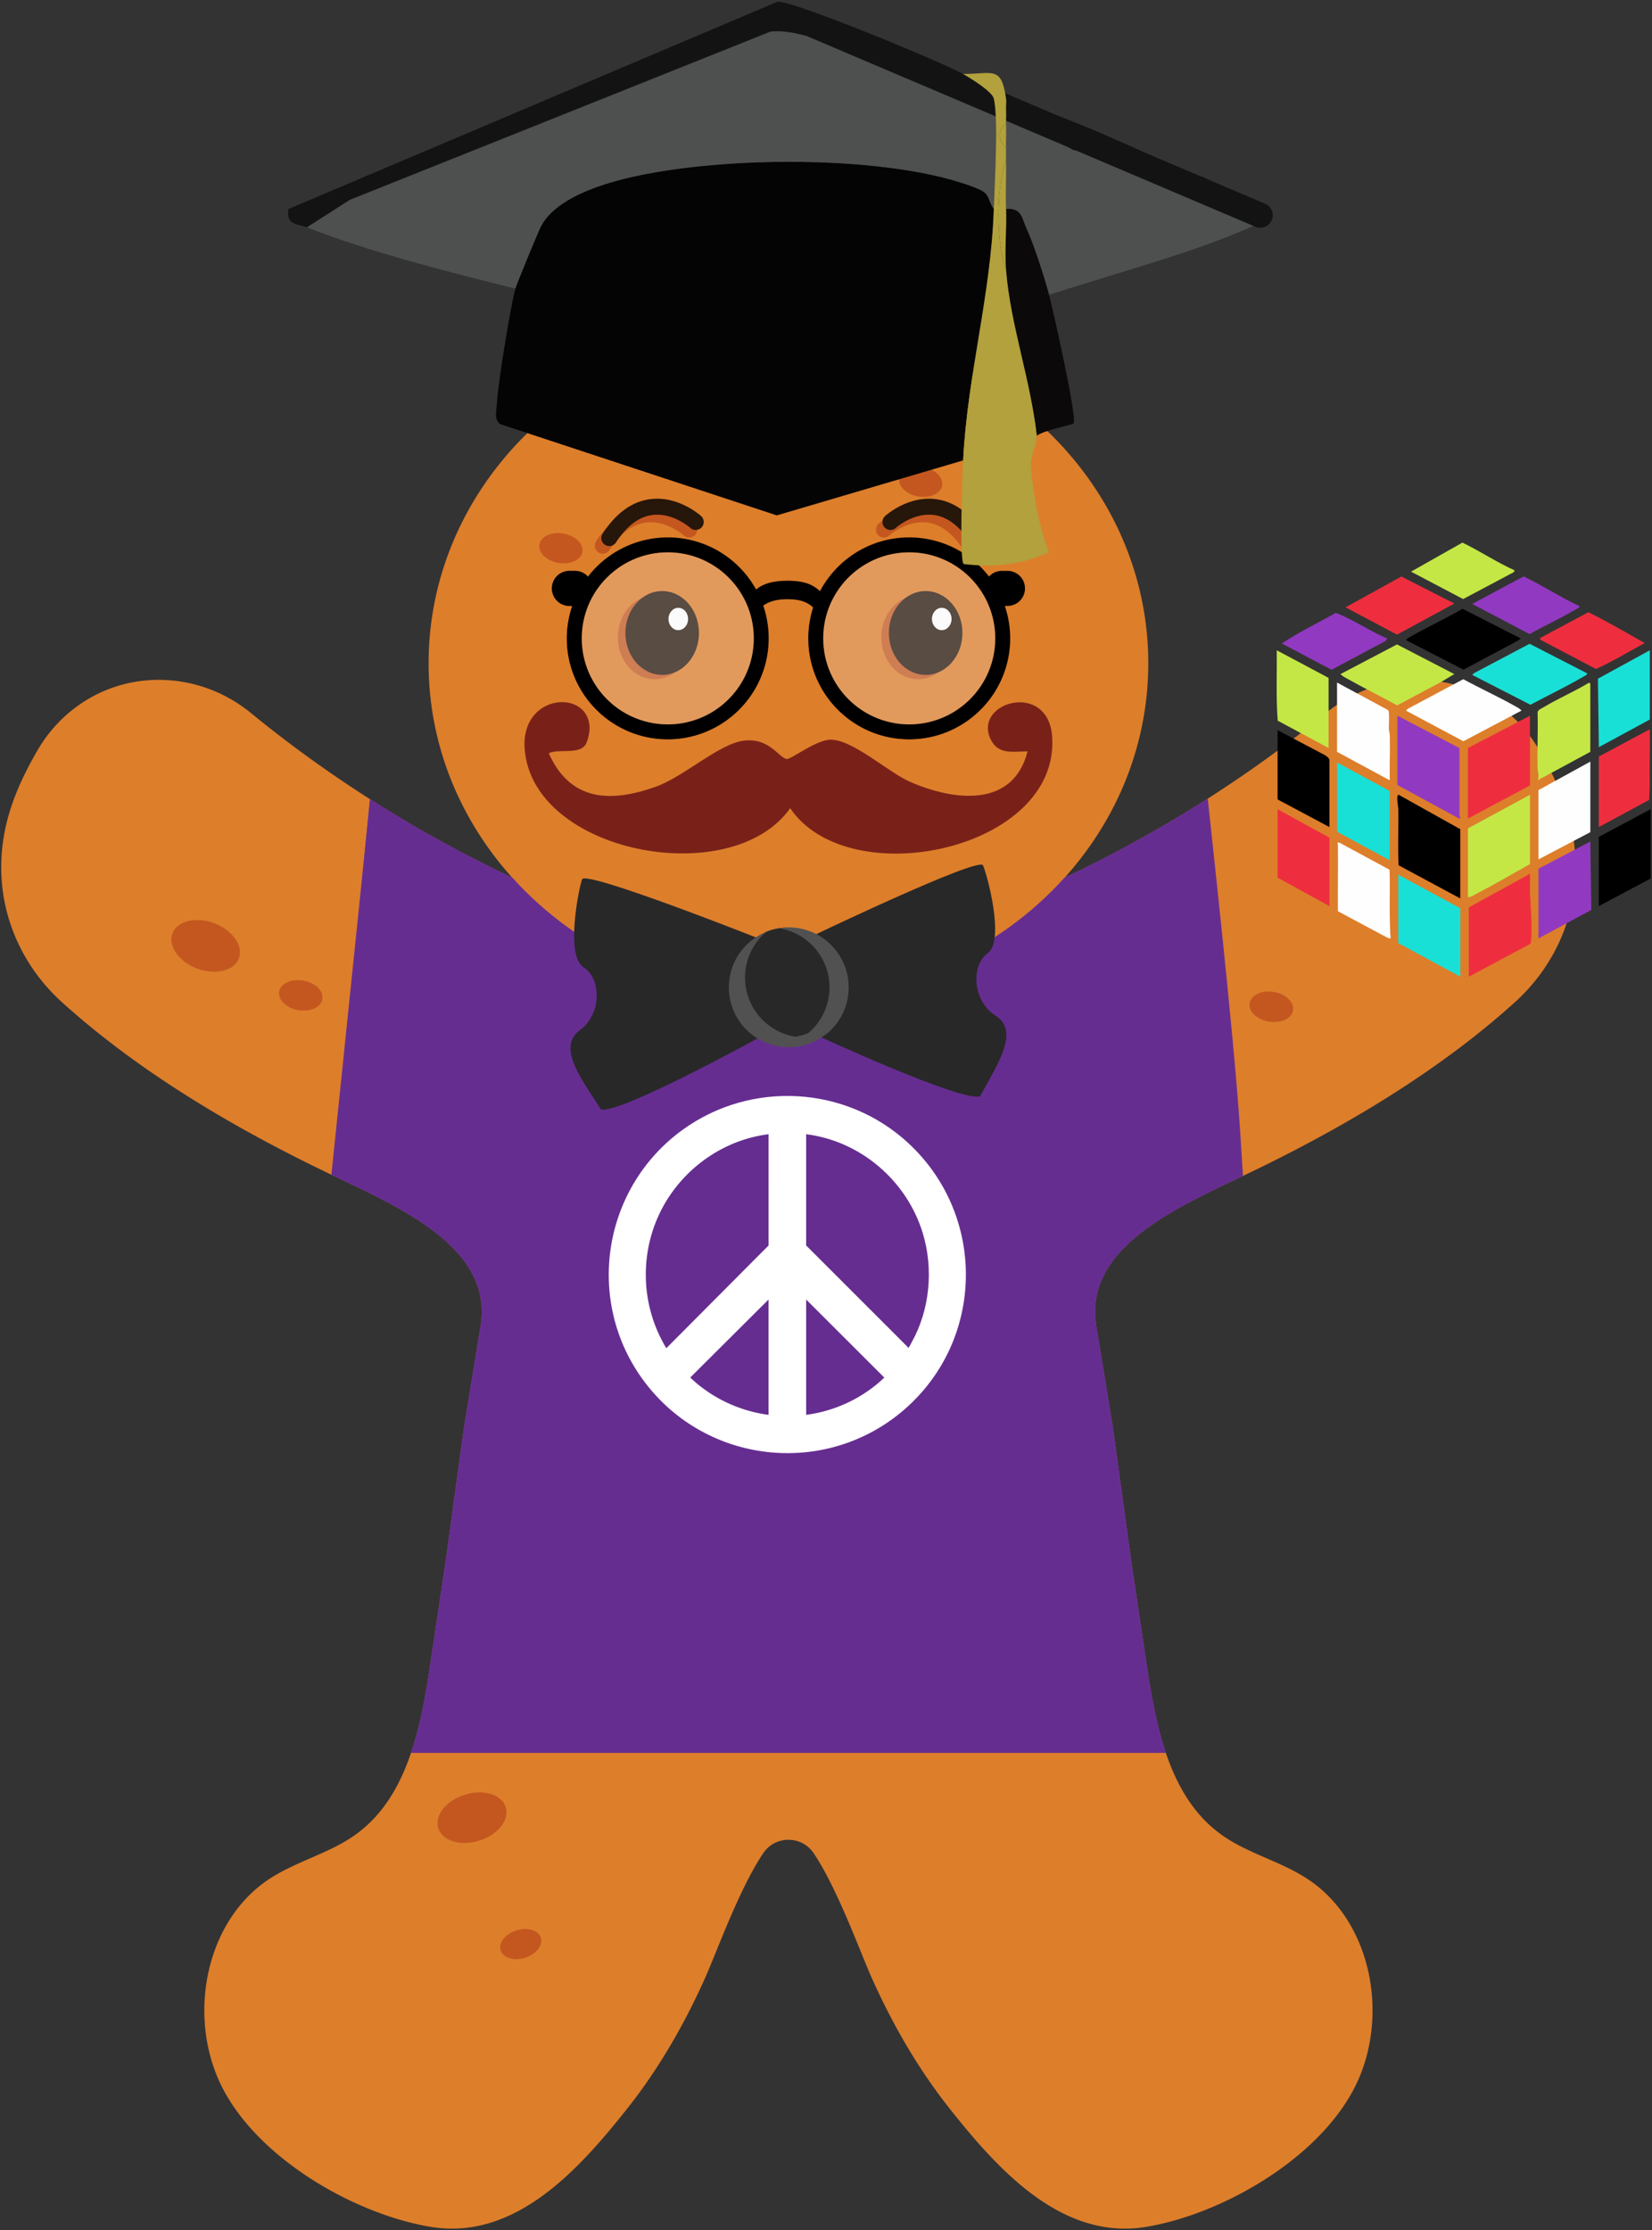 <svg xmlns="http://www.w3.org/2000/svg" fill="none" viewBox="0 0 738 996">
  <rect x="0" y="0" width="738" height="996" fill="#333333" stroke="none"/>
  <g clip-path="url(#a)">
    <g clip-path="url(#b)">
      <path fill="#DD7E2B" d="M352.221 714.18c-.17 0-.33.01-.5.01v-.02c.17 0 .33.01.5.01ZM352.721 693.91v.08c-.17-.02-.33-.03-.5-.04.17-.02.33-.03.5-.04ZM352.721 714.17v.02c-.17 0-.33-.01-.5-.01.17 0 .33-.01.5-.01ZM106.661 428.029c-2.09 5.57-10.4 7.6-18.57 4.53-8.17-3.06-13.09-10.06-11-15.63s10.41-7.61 18.57-4.54c8.17 3.07 13.1 10.07 11 15.64ZM143.981 446.27c-.63 3.61-5.45 5.79-10.75 4.86-5.3-.93-9.08-4.62-8.45-8.24.64-3.61 5.45-5.79 10.76-4.86 5.3.93 9.08 4.62 8.44 8.24ZM167.091 481.99c-5.31.88-10.1-1.34-10.7-4.96-.61-3.62 3.21-7.28 8.52-8.16 5.31-.89 10.1 1.33 10.71 4.96.6 3.62-3.22 7.27-8.53 8.16ZM272.38 598.5c-.97 5.87-8.74 9.46-17.35 8.03-8.6-1.43-14.78-7.35-13.81-13.22.98-5.87 8.75-9.47 17.35-8.03 8.61 1.43 14.79 7.35 13.81 13.22ZM314.031 580.5c-.61 3.62-5.4 5.84-10.71 4.96-5.31-.89-9.13-4.54-8.53-8.16.61-3.62 5.4-5.84 10.71-4.96 5.31.89 9.13 4.54 8.53 8.16Z"/>
      <path fill="#DD7E2B" d="M352.221 714.18c-.17 0-.33.01-.5.01v-.02c.17 0 .33.01.5.01ZM352.221 693.95c-.17.01-.33.02-.5.04v-.08c.17.01.33.02.5.04ZM352.721 445.31c-.11.01-.22.01-.33 0h.33ZM352.721 693.91v.08c-.17-.02-.33-.03-.5-.04.17-.02.33-.03.5-.04ZM548.051 477.03c-.6 3.62-5.39 5.84-10.7 4.96-5.31-.89-9.13-4.54-8.53-8.16.61-3.63 5.4-5.85 10.71-4.96 5.31.88 9.13 4.54 8.52 8.16ZM577.57 451.279c-.61 3.62-5.4 5.84-10.71 4.96-5.31-.89-9.13-4.54-8.52-8.16.6-3.62 5.39-5.84 10.7-4.96 5.31.89 9.13 4.54 8.53 8.16Z"/>
      <path fill="#DD7E2B" d="M569.041 443.119c-5.31-.88-10.1 1.34-10.7 4.96-.61 3.62 3.21 7.27 8.52 8.16 5.31.88 10.1-1.34 10.71-4.96.6-3.62-3.22-7.27-8.53-8.16Zm-29.51 25.75c-5.31-.89-10.1 1.33-10.71 4.96-.6 3.62 3.22 7.27 8.53 8.16 5.31.88 10.1-1.34 10.7-4.96.61-3.62-3.21-7.28-8.52-8.16Zm-234.03 103.47c-5.31-.88-10.1 1.34-10.71 4.96-.6 3.62 3.22 7.27 8.53 8.16 5.31.88 10.1-1.34 10.71-4.96.6-3.62-3.22-7.27-8.53-8.16Zm-46.93 12.94c-8.6-1.44-16.37 2.16-17.35 8.03-.97 5.87 5.21 11.79 13.81 13.22 8.61 1.43 16.38-2.16 17.35-8.03.98-5.87-5.2-11.79-13.81-13.22Zm-93.66-116.41c-5.31.88-9.13 4.54-8.52 8.16.6 3.62 5.39 5.84 10.7 4.96 5.31-.89 9.13-4.54 8.53-8.16-.61-3.63-5.4-5.85-10.71-4.96Zm-29.37-30.84c-5.31-.93-10.12 1.25-10.76 4.86-.63 3.62 3.15 7.31 8.45 8.24 5.3.93 10.12-1.25 10.75-4.86.64-3.62-3.14-7.31-8.44-8.24Zm-39.88-25.64c-8.16-3.07-16.48-1.03-18.57 4.54s2.83 12.57 11 15.63c8.17 3.07 16.48 1.04 18.57-4.53 2.1-5.57-2.83-12.57-11-15.64ZM352.221 714.18c-.17 0-.33.01-.5.01v-.02c.17 0 .33.01.5.01ZM352.221 693.95c-.17.01-.33.02-.5.04v-.08c.17.01.33.02.5.04ZM352.721 714.17v.02c-.17 0-.33-.01-.5-.01.17 0 .33-.01.5-.01Z"/>
      <path fill="#DD7E2B" d="M687.741 335.21c-5.15-8.92-12.13-16.13-20.19-21.43-23.14-15.23-53.62-12.95-75.07 4.58-35.76 29.24-74.77 53.7-116.87 73.64 23.32-25.9 37.36-59.29 37.36-95.75 0-33.18-11.64-63.84-31.31-88.6-23.89-30.07-59.61-51.47-100.76-58.21a173.06 173.06 0 0 0-27.9-2.26c-.2 0-.41 0-.61.01h-.34c-.2-.01-.41-.01-.61-.01-9.51 0-18.84.78-27.9 2.26-41.15 6.74-76.87 28.14-100.76 58.21-19.67 24.76-31.31 55.42-31.31 88.6 0 36.46 14.04 69.85 37.36 95.75-42.1-19.94-81.11-44.4-116.87-73.64-21.45-17.53-51.93-19.81-75.07-4.58-8.06 5.3-15.04 12.51-20.19 21.43C6.59 352.72-.16 369.89.62 390.62c.83 21.84 10.81 42.32 27.02 56.97l.22.2c32.12 29.01 73.25 54.59 121.4 77.47 31.34 14.89 71.02 32.74 65.43 66.98l-7.35 44.93-8.37 60.93c-2.24 15.02-4.48 30.05-6.73 45.08-4.2 28.17-10.19 59.42-33.22 76.1-11.69 8.47-26.34 11.9-38.45 19.77-27.72 18.02-36.23 57.89-23.52 88.47 14.27 34.29 59.56 61.02 95.05 67.03 37.67 6.38 66.19-25.01 88.53-53.31 14.01-17.76 25.42-37.72 34.56-58.25 5.05-11.34 15.13-39.47 25.75-55.26 5.38-8.01 17.18-8.01 22.56 0 10.62 15.79 20.7 43.92 25.75 55.26 9.14 20.53 20.55 40.49 34.56 58.25 22.34 28.3 50.86 59.69 88.53 53.31 35.49-6.01 80.78-32.74 95.05-67.03 12.71-30.58 4.2-70.45-23.52-88.47-12.11-7.87-26.76-11.3-38.45-19.77-23.03-16.68-29.02-47.93-33.22-76.1-2.25-15.03-4.49-30.06-6.73-45.08l-8.37-60.93-7.35-44.93c-5.59-34.24 34.09-52.09 65.43-66.98 48.15-22.88 89.28-48.46 121.4-77.47l.22-.2c16.21-14.65 26.19-35.13 27.02-56.97.78-20.73-5.97-37.9-16.08-55.41Zm-581.08 92.82c-2.09 5.57-10.4 7.6-18.57 4.53-8.17-3.06-13.09-10.06-11-15.63s10.41-7.61 18.57-4.54c8.17 3.07 13.1 10.07 11 15.64Zm37.32 18.24c-.63 3.61-5.45 5.79-10.75 4.86-5.3-.93-9.08-4.62-8.45-8.24.64-3.61 5.45-5.79 10.76-4.86 5.3.93 9.08 4.62 8.44 8.24Zm23.11 35.72c-5.31.88-10.1-1.34-10.7-4.96-.61-3.62 3.21-7.28 8.52-8.16 5.31-.89 10.1 1.33 10.71 4.96.6 3.62-3.22 7.27-8.53 8.16Zm105.29 116.51c-.97 5.87-8.74 9.46-17.35 8.03-8.6-1.43-14.78-7.35-13.81-13.22.98-5.87 8.75-9.47 17.35-8.03 8.61 1.43 14.79 7.35 13.81 13.22Zm41.65-18c-.61 3.62-5.4 5.84-10.71 4.96-5.31-.89-9.13-4.54-8.53-8.16.61-3.62 5.4-5.84 10.71-4.96 5.31.89 9.13 4.54 8.53 8.16Zm38.69 133.69c-.17 0-.33-.01-.5-.01-.17 0-.33.01-.5.01v-.02c.17 0 .33.01.5.01.17 0 .33-.01.5-.01v.02Zm0-20.2c-.17-.02-.33-.03-.5-.04-.17.01-.33.02-.5.04v-.08c.17.01.33.02.5.04.17-.02.33-.03.5-.04v.08Zm-.33-248.68h.33c-.11.01-.22.01-.33 0Zm195.66 31.72c-.6 3.62-5.39 5.84-10.7 4.96-5.31-.89-9.13-4.54-8.53-8.16.61-3.63 5.4-5.85 10.71-4.96 5.31.88 9.13 4.54 8.52 8.16Zm29.52-25.75c-.61 3.62-5.4 5.84-10.71 4.96-5.31-.89-9.13-4.54-8.52-8.16.6-3.62 5.39-5.84 10.7-4.96 5.31.89 9.13 4.54 8.53 8.16Z"/>
      <path fill="#DD7E2B" d="M352.721 445.31c-.11.01-.22.01-.33 0h.33ZM548.051 477.03c-.6 3.62-5.39 5.84-10.7 4.96-5.31-.89-9.13-4.54-8.53-8.16.61-3.63 5.4-5.85 10.71-4.96 5.31.88 9.13 4.54 8.52 8.16ZM577.57 451.279c-.61 3.62-5.4 5.84-10.71 4.96-5.31-.89-9.13-4.54-8.52-8.16.6-3.62 5.39-5.84 10.7-4.96 5.31.89 9.13 4.54 8.53 8.16Z"/>
      <path fill="#C4571F" d="M314.04 580.499c-.61 3.62-5.4 5.84-10.71 4.96-5.31-.89-9.13-4.54-8.53-8.16.61-3.62 5.4-5.84 10.71-4.96 5.31.89 9.13 4.54 8.53 8.16ZM577.581 451.279c-.61 3.62-5.4 5.84-10.71 4.96-5.31-.89-9.13-4.54-8.52-8.16.6-3.62 5.39-5.84 10.7-4.96 5.31.89 9.13 4.54 8.53 8.16ZM548.061 477.029c-.6 3.62-5.39 5.84-10.7 4.96-5.31-.89-9.13-4.54-8.53-8.16.61-3.63 5.4-5.85 10.71-4.96 5.31.88 9.13 4.54 8.52 8.16ZM143.99 446.269c-.63 3.61-5.45 5.79-10.75 4.86-5.3-.93-9.08-4.62-8.45-8.24.64-3.61 5.45-5.79 10.76-4.86 5.3.93 9.08 4.62 8.44 8.24ZM272.391 598.499c-.97 5.87-8.74 9.46-17.35 8.03-8.6-1.43-14.78-7.35-13.81-13.22.98-5.87 8.75-9.47 17.35-8.03 8.61 1.43 14.79 7.35 13.81 13.22ZM106.671 428.029c-2.09 5.57-10.4 7.6-18.57 4.53-8.17-3.06-13.09-10.06-11-15.63s10.41-7.61 18.57-4.54c8.17 3.07 13.1 10.07 11 15.64ZM260.162 246.544c.635-3.617-3.148-7.305-8.452-8.237-5.303-.933-10.118 1.244-10.754 4.861-.636 3.617 3.148 7.306 8.451 8.238 5.304.932 10.119-1.244 10.755-4.862ZM420.9 216.859c-.64 3.62-5.45 5.79-10.75 4.86-5.3-.93-9.08-4.62-8.45-8.24.64-3.62 5.45-5.79 10.75-4.86 5.3.93 9.08 4.62 8.45 8.24ZM471.36 777.729c-.6 3.62-5.4 5.84-10.71 4.96-5.31-.88-9.13-4.54-8.52-8.16.6-3.62 5.4-5.84 10.71-4.96 5.31.88 9.13 4.54 8.52 8.16ZM463.44 702.24c10.378 0 18.79-5.74 18.79-12.82 0-7.081-8.412-12.82-18.79-12.82-10.377 0-18.79 5.739-18.79 12.82 0 7.08 8.413 12.82 18.79 12.82ZM214.054 822.144c8.331-2.579 13.658-9.276 11.899-14.958-1.759-5.682-9.938-8.198-18.269-5.619-8.33 2.579-13.658 9.276-11.899 14.958 1.759 5.682 9.938 8.198 18.269 5.619ZM497.231 725.55c1.76 5.68-3.57 12.38-11.9 14.96s-16.51.06-18.27-5.62c-1.76-5.68 3.57-12.38 11.9-14.96s16.51-.06 18.27 5.62ZM225.181 757.369c1.05 3.38-2.13 7.37-7.09 8.91s-9.83.04-10.88-3.35c-1.05-3.38 2.13-7.37 7.09-8.91s9.83-.04 10.88 3.35ZM241.611 865.52c1.05 3.38-2.13 7.37-7.09 8.91s-9.83.04-10.88-3.35c-1.05-3.38 2.13-7.37 7.09-8.91s9.83-.04 10.88 3.35ZM351.73 693.909c.17.01.33.02.5.04-.17.01-.33.02-.5.04v-.08ZM352.23 693.949c.17-.02.33-.03.5-.04v.08c-.17-.02-.33-.03-.5-.04ZM352.23 714.18h.5v.02h-.5v-.02Z"/>
      <path fill="#C4571F" d="M548.061 477.029c-.6 3.62-5.39 5.84-10.7 4.96-5.31-.89-9.13-4.54-8.53-8.16.61-3.63 5.4-5.85 10.71-4.96 5.31.88 9.13 4.54 8.52 8.16ZM577.581 451.279c-.61 3.62-5.4 5.84-10.71 4.96-5.31-.89-9.13-4.54-8.52-8.16.6-3.62 5.39-5.84 10.7-4.96 5.31.89 9.13 4.54 8.53 8.16ZM167.101 481.989c-5.31.88-10.1-1.34-10.7-4.96-.61-3.62 3.21-7.28 8.52-8.16 5.31-.89 10.1 1.33 10.71 4.96.6 3.62-3.22 7.27-8.53 8.16Z"/>
    </g>
    <path fill="#792119" d="M261.02 333.31c-3.58 3.6-11.79 1.03-15.87 3.14 9.66 21.52 27.5 22.09 47.62 15.01 12.61-4.44 28.28-19.15 39.35-20.63 11.46-1.53 15.69 7.51 19.33 8.17 1.81.33 13.12-8.63 19.68-8.63 9.9 0 25.62 14.52 35.35 18.79 19.83 8.69 46.16 11.75 52.57-13.59-6.99.13-13.47 1.64-16.75-5.93-7.05-16.3 26.09-25.56 27.74-.5 3.34 50.62-90.94 70.46-117.04 31.83-26.05 37.01-115.29 20.26-118.62-26.58-1.79-25.07 29.29-26.77 28.99-8.86-.04 2.1-.91 6.35-2.35 7.79v-.01Z"/>
    <path fill="#C4571F" d="M292.43 303.37c9.074 0 16.43-8.382 16.43-18.72 0-10.339-7.356-18.72-16.43-18.72S276 274.311 276 284.65c0 10.338 7.356 18.72 16.43 18.72Z"/>
    <path fill="#27160A" d="M295.821 301.43c9.074 0 16.43-8.381 16.43-18.72 0-10.339-7.356-18.72-16.43-18.72s-16.43 8.381-16.43 18.72c0 10.339 7.356 18.72 16.43 18.72Z"/>
    <path fill="#fff" d="M307.391 276.469c0 2.76-1.96 4.99-4.38 4.99s-4.38-2.23-4.38-4.99c0-2.76 1.96-4.99 4.38-4.99s4.38 2.23 4.38 4.99Z"/>
    <path fill="#C4571F" d="M410.13 303.37c9.074 0 16.43-8.382 16.43-18.72 0-10.339-7.356-18.72-16.43-18.72s-16.43 8.381-16.43 18.72c0 10.338 7.356 18.72 16.43 18.72Z"/>
    <path fill="#27160A" d="M413.521 301.43c9.074 0 16.43-8.381 16.43-18.72 0-10.339-7.356-18.72-16.43-18.72s-16.43 8.381-16.43 18.72c0 10.339 7.356 18.72 16.43 18.72Z"/>
    <path fill="#fff" d="M425.09 276.469c0 2.76-1.96 4.99-4.38 4.99s-4.38-2.23-4.38-4.99c0-2.76 1.96-4.99 4.38-4.99s4.38 2.23 4.38 4.99Z"/>
    <path fill="#C4571F" d="M433.491 247.3c-1.17 0-2.31-.57-3-1.63-4.77-7.36-10.23-11.48-16.23-12.26-9.2-1.19-16.9 5.69-16.98 5.76a3.562 3.562 0 0 1-5.04-.24 3.562 3.562 0 0 1 .24-5.04c.41-.38 10.26-9.17 22.7-7.55 8.17 1.06 15.34 6.26 21.3 15.45a3.58 3.58 0 0 1-1.05 4.94c-.6.39-1.27.58-1.94.58v-.01ZM269.28 247.3a3.577 3.577 0 0 1-2.99-5.52c5.97-9.2 13.13-14.4 21.3-15.45 12.44-1.61 22.29 7.18 22.7 7.55a3.562 3.562 0 0 1 .24 5.04 3.571 3.571 0 0 1-5.04.25c-.14-.12-7.94-6.97-17.04-5.76-5.98.79-11.42 4.92-16.18 12.25a3.576 3.576 0 0 1-3 1.63l.01.01Z"/>
    <path fill="#27160A" d="M436.4 243.91c-1.17 0-2.31-.57-3-1.63-4.77-7.36-10.23-11.48-16.23-12.26-9.2-1.2-16.9 5.69-16.98 5.76a3.562 3.562 0 0 1-5.04-.24 3.562 3.562 0 0 1 .24-5.04c.41-.37 10.26-9.17 22.7-7.55 8.17 1.06 15.34 6.26 21.3 15.45a3.58 3.58 0 0 1-1.05 4.94c-.6.39-1.27.58-1.94.58v-.01ZM272.191 243.91a3.577 3.577 0 0 1-2.99-5.52c5.97-9.2 13.13-14.4 21.3-15.45 12.44-1.61 22.29 7.18 22.7 7.55a3.562 3.562 0 0 1 .24 5.04 3.571 3.571 0 0 1-5.04.25c-.14-.13-7.94-6.97-17.04-5.76-5.98.79-11.42 4.92-16.18 12.25a3.576 3.576 0 0 1-3 1.63l.01.01Z"/>
    <path fill="#000" d="m652.36 401.29-27.53-14.801c-.51-8.41.03-16.85-.17-25.27-.02-.88-1.11-6.249.17-6.239l27.52 15.37v30.94h.01Z"/>
    <path fill="#9239C1" d="M651.98 334.1v30.56c0 .16 1.02 1.1-.18.94l-27.529-14.99v-30.94l27.709 14.43Z"/>
    <path fill="#EE2E3E" d="M683.49 319.67v31.13l-27.71 14.81V334.1l27.71-14.43Z"/>
    <path fill="#C4E746" d="M683.49 354.979v30.94c-8.16 4.65-16.35 9.33-24.67 13.68-.43.22-3.049 1.83-3.049.75v-30.37l27.709-15h.01Z"/>
    <path fill="#EE2E3E" d="M656.16 436.219v-30.94l27.33-15c.1 2.72-.11 5.46-.01 8.18.24 6.56 1.16 15.62.42 22.03-.06.55-.04 1-.63 1.27l-27.11 14.47v-.01Z"/>
    <path fill="#19E0D6" d="m652.36 436.219-27.71-15v-30.56l27.71 15v30.56ZM620.851 384.21l-23.54-12.72v-30.94l23.54 12.72v30.94Z"/>
    <path fill="#C4E746" d="m710.45 335.799-23.54 12.72c.88-1.96.04-3.66-.02-5.49-.24-8.22.23-16.49 0-24.71-.04-1.26 1.76-1.88 2.8-2.51 6.37-3.83 13.59-6.91 19.98-10.78.23-.33.77.36.77.41v30.37l.01-.01Z"/>
    <path fill="#FEFEFE" d="m597.31 304.859 22.81 12.31c.74 1.03.26 6.64.33 8.4.04 1.01.38 1.92.41 3 .19 6.64-.17 13.31-.02 19.95l-23.54-12.72v-30.94h.01Z"/>
    <path fill="#9239C1" d="m687.29 388.009 23.16-12.15.41 30.57-23.57 12.71v-31.13Z"/>
    <path fill="#000" d="M737.4 361.43v30.94l-23.16 12.34v-30.94l23.16-12.34Z"/>
    <path fill="#FEFEFE" d="m710.45 371.68-23.16 12.15v-30.94l23.16-12.72v31.51Z"/>
    <path fill="#000" d="m593.9 369.399-23.16-12.34v-30.94l20.75 10.95c.88.41 2.4 1.5 2.4 2.53v29.8h.01Z"/>
    <path fill="#C4E746" d="m593.52 334.099-22.72-12.21c-.82-10.44-.3-20.97-.44-31.45l23.16 12.34v31.32Z"/>
    <path fill="#19E0D6" d="M737.02 290.439v30.94l-22.77 12.33-.41-30.57 23.18-12.7Z"/>
    <path fill="#FEFEFE" d="m679.7 317.389-25.97 13.68-25.66-13.68.87-.83 24.75-13.2c7.63 4.15 15.67 7.81 23.23 12.07.9.51 2.16 1.14 2.78 1.96Z"/>
    <path fill="#EE2E3E" d="m593.9 404.71-23.16-12.72v-30.56l23.16 12.72v30.56ZM736.74 357.269l-22.5 12.13v-31.51l22.77-12.15c.14 8.28-.17 16.6-.01 24.88"/>
    <path fill="#FEFEFE" d="M597.69 377.19c0-.15-.76-1.21.78-.78l22.3 12.06c.3 10.22-.28 20.5.46 30.67l-1.16-.17-22.38-11.98c-.11-9.93.14-19.87 0-29.8Z"/>
    <path fill="#19E0D6" d="M708.93 300.69c.54.59-1.28 1.36-1.64 1.57-7.66 4.47-15.76 8.35-23.6 12.51l-26-13.33.87-.83 24.75-13.07 25.62 13.15Z"/>
    <path fill="#000" d="m679.32 285.13-.87.83-24.69 13.14-25.69-13.22c.62-.82 1.88-1.45 2.78-1.96 7.4-4.16 15.16-7.76 22.53-12l25.94 13.21Z"/>
    <path fill="#C4E746" d="m649.7 301.069-5.82 3.48-19.74 10.5c-7.19-3.98-14.6-7.61-21.77-11.63-1.15-.65-2.67-1.38-3.54-2.34l25.25-13.26 25.62 13.26v-.01Z"/>
    <path fill="#EE2E3E" d="m649.7 269.559-25.62 13.9-22.97-12.2 24.93-13.77 23.66 12.07Z"/>
    <path fill="#9239C1" d="M705.51 270.699c.21.9-.16.61-.49.84-.5.35-1.33.78-1.91 1.12-6.44 3.75-13.29 6.9-19.8 10.55l-25.63-13.46 22.97-12.31c8.46 4.09 16.39 9.26 24.87 13.27l-.01-.01ZM619.71 285.129l-.63 1.08-24.24 12.94-22.21-11.75c7.65-5.1 16.09-9.15 24.13-13.66 7.98 3 15.03 8.15 22.94 11.39h.01Z"/>
    <path fill="#EE2E3E" d="M709.56 273.439c8.56 4.22 16.85 9.09 25.18 13.77-7.23 3.9-14.3 8.24-21.79 11.58l-24.9-13.09.02-.76 21.5-11.5h-.01Z"/>
    <path fill="#C4E746" d="m676.66 254.76-.49.84-22.54 11.97-23.28-12.25 22.96-12.97c7.93 3.84 15.31 8.8 23.34 12.4l.01.01Z"/>
    <path fill="#000" d="M351.66 259.38c-8.66 0-13.08 2.51-15.76 5.82l2.24 8.24c2.29-3.31 6.09-5.81 13.53-5.81 7.44 0 10.37 2.06 13.72 5.81l2.25-8.24c-3.91-3.76-7.32-5.82-15.99-5.82h.01Z"/>
    <path fill="#000" d="M457.89 262.8a7.81 7.81 0 0 0-7.83-7.83h-2.46c-2.29 0-4.35.97-5.78 2.52a45.079 45.079 0 0 0-35.63-17.46c-17.27 0-32.27 9.71-39.84 23.97a44.271 44.271 0 0 0-3.08 7.29c-1.4 4.36-2.16 9-2.16 13.82 0 24.9 20.18 45.09 45.08 45.09s45.09-20.19 45.09-45.09c0-4.92-.81-9.81-2.4-14.48h1.18a7.81 7.81 0 0 0 7.83-7.83Zm-51.7 60.73c-21.22 0-38.42-17.2-38.42-38.42 0-21.22 17.2-38.42 38.42-38.42 21.22 0 38.42 17.2 38.42 38.42 0 21.22-17.2 38.42-38.42 38.42ZM340.971 270.51c-.86-2.51-1.93-4.92-3.2-7.21-7.68-13.88-22.47-23.27-39.46-23.27a45.077 45.077 0 0 0-35.65 17.51c-.09-.1-.18-.19-.27-.27-.02-.02-.04-.04-.07-.06a3.88 3.88 0 0 0-.42-.39l-.15-.12c-.16-.13-.32-.25-.49-.37-.02-.02-.05-.03-.08-.05-.18-.13-.38-.24-.57-.35-.03-.01-.06-.03-.08-.04-.31-.18-.64-.32-.99-.44-.07-.03-.15-.06-.23-.08-.1-.04-.2-.07-.31-.1-.68-.2-1.4-.3-2.15-.3h-2.47a7.81 7.81 0 0 0-7.83 7.83 7.81 7.81 0 0 0 7.83 7.83h1.26a45.213 45.213 0 0 0-2.42 14.48c0 24.9 20.19 45.09 45.09 45.09 24.9 0 45.08-20.19 45.08-45.09 0-5.11-.85-10.02-2.42-14.6Zm-42.66 53.02c-21.22 0-38.42-17.2-38.42-38.42 0-21.22 17.2-38.42 38.42-38.42 21.22 0 38.42 17.2 38.42 38.42 0 21.22-17.2 38.42-38.42 38.42Z"/>
    <path fill="#000" d="M254.381 254.981a7.81 7.81 0 0 0-7.83 7.83 7.81 7.81 0 0 0 7.83 7.83h1.26a45.12 45.12 0 0 0-2.42 14.48c0 24.9 20.18 45.08 45.08 45.08a44.94 44.94 0 0 0 17.63-3.67c-1.43.09-3.05.32-4.86.76-11.61 2.78-38.92 4.91-50.87-22.97-7.81-18.23-2.46-36.55 2.18-47.05a7.775 7.775 0 0 0-5.53-2.3h-2.47v.01Z" opacity=".46"/>
    <path fill="#F2F2F2" d="M409.949 323.378c21.115-2.089 36.54-20.901 34.451-42.016-2.089-21.116-20.901-36.54-42.016-34.451-21.116 2.089-36.54 20.9-34.451 42.016 2.089 21.115 20.9 36.54 42.016 34.451ZM336.659 287.871c1.506-21.165-14.431-39.544-35.596-41.05-21.165-1.506-39.544 14.431-41.05 35.596-1.506 21.165 14.431 39.544 35.596 41.05 21.165 1.506 39.544-14.431 41.05-35.596Z" opacity=".25"/>
    <path fill="#000" d="M370.64 257.56a45.035 45.035 0 0 0-9.53 27.55c0 24.9 20.19 45.08 45.08 45.08 5.45-.04 10.85-1.07 15.93-3.03-.61.04-1.26.11-1.94.2-8.04 1.15-38.65 4.19-51.82-24.27-8.48-18.32-2.83-35.57 2.28-45.54v.01Z" opacity=".46"/>
    <path fill="#040404" d="M230.22 128.93c.54-2.01 10.34-25.77 11.6-28.12 4.55-8.42 15.3-13.75 24.09-17.01 40.1-14.89 132.11-16.08 171.57.79 5.02 2.15 3.73 5.09 6.49 8.74-1.24 38.35-11.79 74.13-13.7 112.3l-83.26 24.56-123.37-40.69c-3.17-1.98-1.79-6.47-1.62-9.69.46-8.74 5.97-42.5 8.21-50.88h-.01Z"/>
    <path fill="#4E4F4F" d="M443.961 44.02c2.11 8.63.36 38.19 0 49.3-2.76-3.64-1.47-6.59-6.49-8.74-39.46-16.87-131.47-15.68-171.57-.79-8.79 3.26-19.54 8.59-24.09 17.01-1.27 2.35-11.06 26.11-11.6 28.12-30.32-7.59-64.21-16.08-93.17-27.39l19.22-12.3 187.97-75.16c21.06-2.31 64.89 24.12 87.11 30.45 4.34 1.24 8.54 2.67 12.63-.5h-.01ZM449.44 49.5l30.08 17.52c22.67 1.8 37.17 15.12 60.35 18.08 1.76.22 3.68-.12 5.48 0-.63 8.05 8.65 11.84 13.7 5.48 3.5 1.66 2.9 2.85 6.85 2.71 1.29 5 2.94 4.25 1.37 5.51l-1.39-2.69-1.35 2.69c-28.19 13.14-53.84 19.48-95.91 32.87-1.94-7.4-6.92-22.85-10.09-29.62-2.17-4.65-1.99-9.17-9.09-8.72-.27-7.27.18-14.63 0-21.91-.04-1.82.04-3.65 0-5.48-.08-3.64.16-7.32 0-10.96-.08-1.82.14-3.67 0-5.48Z"/>
    <path fill="#0B0909" d="M468.631 131.67c1.77 6.76 12.74 55.12 10.97 57.45-.53.69-13.751 3.11-16.451 5.55-2.65-24.75-11.739-49.47-13.699-73.95-.72-8.99.33-18.35 0-27.39 7.1-.45 6.92 4.07 9.09 8.72 3.17 6.77 8.15 22.22 10.09 29.62Z"/>
    <path fill="#131313" d="M449.44 44.02c28.01 7.9 56.13 21.59 82.94 33.65 4.07 1.83 8.97.38 7.49 7.44-23.18-2.96-37.68-16.28-60.35-18.08l-30.08-17.52c-.14-1.79.25-3.74 0-5.48v-.01ZM559.061 90.58c-5.05 6.36-14.33 2.57-13.7-5.48 9.43.63 8.34 2.94 13.7 5.48ZM567.281 98.8c-.55.44-2.08-.42-2.74 0l1.35-2.69 1.39 2.69Z"/>
    <path fill="#B2A13C" d="M449.44 93.32c.33 9.04-.72 18.4 0 27.39-4.61-13.91-4.59-35.59 0-49.3.18 7.28-.27 14.64 0 21.91ZM449.441 65.93c-3.85-3.43-3.77-7.62 0-10.96.16 3.64-.08 7.31 0 10.96Z"/>
    <path fill="#131313" d="m565.151 91-131.42-55.85a98.44 98.44 0 0 0-3.46-2.08c-9.43-5.33-76.28-32.94-82.93-32.31l-218.5 92.6c-1.1 7.37 4.09 6.57 8.21 8.18l19.22-12.3 187.96-75.17c4.48-.49 9.99.32 16.1 1.96.18.1.37.2.57.28l199.89 84.95a5.579 5.579 0 0 0 7.32-2.95 5.58 5.58 0 0 0-2.95-7.32l-.01.01Z"/>
    <path fill="#B2A13C" d="M430.261 33.06c13.64-.12 17.04-3.62 19.18 10.96.25 1.74-.14 3.69 0 5.48.14 1.81-.08 3.66 0 5.48-3.77 3.33-3.85 7.52 0 10.96.04 1.82-.04 3.65 0 5.48-4.59 13.71-4.61 35.39 0 49.3 1.97 24.48 11.05 49.2 13.7 73.95.34 3.16-3.11 8.76-2.56 14.62 1.21 12.81 3.52 25.47 8.04 37.38-12.59 5.62-24.27 6.89-38.1 5.26-2.01-1.15-.58-39.96-.26-46.31 1.91-38.17 12.46-73.95 13.7-112.3.36-11.12 2.11-40.67 0-49.3-.77-3.16-10.37-9.07-13.7-10.96Z"/>
    <path fill="#662D91" d="M165.361 356.98c-2.22 21.25-17.31 167.7-17.31 167.7.4.2.81.39 1.21.58 31.34 14.89 71.02 32.74 65.43 66.98l-7.35 44.93-8.37 60.93c-2.24 15.02-4.48 30.05-6.73 45.08-1.96 13.16-4.32 26.99-8.62 39.7h337.2c-4.3-12.71-6.66-26.54-8.62-39.7-2.25-15.03-4.49-30.06-6.73-45.08l-8.37-60.93-7.35-44.93c-5.59-34.24 34.09-52.09 65.43-66.98.07-.03-.19-4.65-.68-12.34-.15-2.46-.33-5.24-.53-8.29-2.84-43.78-13.92-142.29-14.43-147.94-20.44 13.05-41.76 24.81-63.93 35.31-29.34 32.6-73.38 53.32-122.61 53.32h-.28c-.11 0-.22 0-.33-.01h-.17c-.06 0-.11.01-.17 0-.11.01-.22.01-.33.01h-.28c-49.23 0-93.27-20.72-122.61-53.32-22.01-10.42-43.17-22.08-63.47-35.02Z"/>
    <path fill="#662D91" d="M475.611 392c-29.34 32.6-73.38 53.32-122.61 53.32h-.28c-.11 0-.22 0-.33-.01-.06.01-.11 0-.17 0h-.17c-.11.01-.22.01-.33.01h-.28c-49.23 0-93.27-20.72-122.61-53.32-22.04-10.44-43.24-22.12-63.57-35.08-.12-.08-16.07 168.31-16 168.34 31.34 14.89 71.02 32.74 65.43 66.98l-7.35 44.93-8.37 60.93c-2.24 15.02-4.48 30.05-6.73 45.08-1.96 13.16-4.32 26.99-8.62 39.7h337.2c-4.3-12.71-6.66-26.54-8.62-39.7-2.25-15.03-4.49-30.06-6.73-45.08l-8.37-60.93-7.35-44.93c-5.59-34.24 34.09-52.09 65.43-66.98.4-.19-13.88-147.02-16.1-168.28-20.3 12.93-41.46 24.6-63.47 35.02Z"/>
    <path fill="#fff" d="M405.841 510.62c34.83 32.3 34.12 87.61-1.72 118.83-34.29 29.86-86.61 24.95-114.84-10.51-28.37-35.63-21.05-87.72 15.66-114.32 30.67-22.22 73.15-19.74 100.9 5.99v.01Zm-62.51-4.03c-19.79 2.45-37.39 14.76-46.99 32.09-10.5 18.95-10.46 42.47.11 61.38.32.58.72 1.37 1.1 1.89.06.08-.02.19.19.14l45.6-45.81V506.6l-.01-.01Zm16.8 0v49.68l45.38 45.37.16.33c.16.04.18-.02.27-.11.32-.35 1.01-1.73 1.29-2.24 8.2-14.66 9.87-32.85 4.98-48.9-7.11-23.34-27.77-41.12-52.09-44.13h.01Zm-16.8 73.83-34.92 34.78c-.04.21 2.24 2.17 2.59 2.47 9.09 7.69 20.48 12.73 32.33 14.26v-51.51Zm16.8 51.51c13.03-1.68 25.46-7.58 34.92-16.65l-34.92-34.86v51.51Z"/>
    <path fill="#282828" d="M359.86 419.55c1.51-.82 77.46-37.15 79.28-33.05 1.82 4.1 9.88 33.5 2.06 39.27-7.82 5.78-6.38 21.59 3.4 27.74 11.03 6.93 1.43 21.19-6.75 36.1-7.75 3.01-74.08-27.71-74.08-27.71l-3.91-42.34v-.01ZM341.421 420.19c-1.57-.71-79.86-31.67-81.38-27.46-1.53 4.21-7.53 34.1.67 39.32 8.2 5.22 7.87 21.1-1.47 27.91-10.53 7.68.04 21.24 9.24 35.54 7.94 2.46 71.98-32.8 71.98-32.8l.96-42.51Z"/>
    <path fill="#515151" d="M379.061 440.07c.3 8.52-3.42 16.23-9.45 21.34a26.656 26.656 0 0 1-16.34 6.31c-14.76.51-27.13-11.03-27.65-25.79-.4-11.53 6.56-21.6 16.66-25.71 2.83-1.15 5.9-1.83 9.13-1.94 14.76-.51 27.14 11.03 27.65 25.79Z"/>
    <path fill="#515151" d="M369.611 461.421a26.762 26.762 0 0 1-9.12 1.93c-1.78.06-3.51-.05-5.2-.32-12.36-1.99-22-12.49-22.45-25.47-.3-8.51 3.41-16.23 9.45-21.34 1.84-.74 3.78-1.29 5.8-1.61 1.09-.18 2.2-.29 3.33-.32 14.76-.51 27.14 11.03 27.66 25.79.3 8.52-3.42 16.23-9.45 21.35l-.02-.01Z"/>
    <path fill="#282828" d="M361.081 461.42c-1.84.74-3.77 1.29-5.79 1.61-12.36-1.99-22-12.49-22.45-25.47-.3-8.51 3.41-16.23 9.45-21.34 1.84-.74 3.78-1.29 5.8-1.61 12.36 1.99 22 12.49 22.45 25.46.3 8.52-3.42 16.23-9.45 21.35h-.01Z"/>
  </g>
  <defs>
    <clipPath id="a">
      <path fill="#fff" d="M0 0h736.84v994.63H0z" transform="translate(.56 .75)"/>
    </clipPath>
    <clipPath id="b">
      <path fill="#fff" d="M0 0h703.32v848.2H0z" transform="translate(.56 147.18)"/>
    </clipPath>
  </defs>
</svg>
